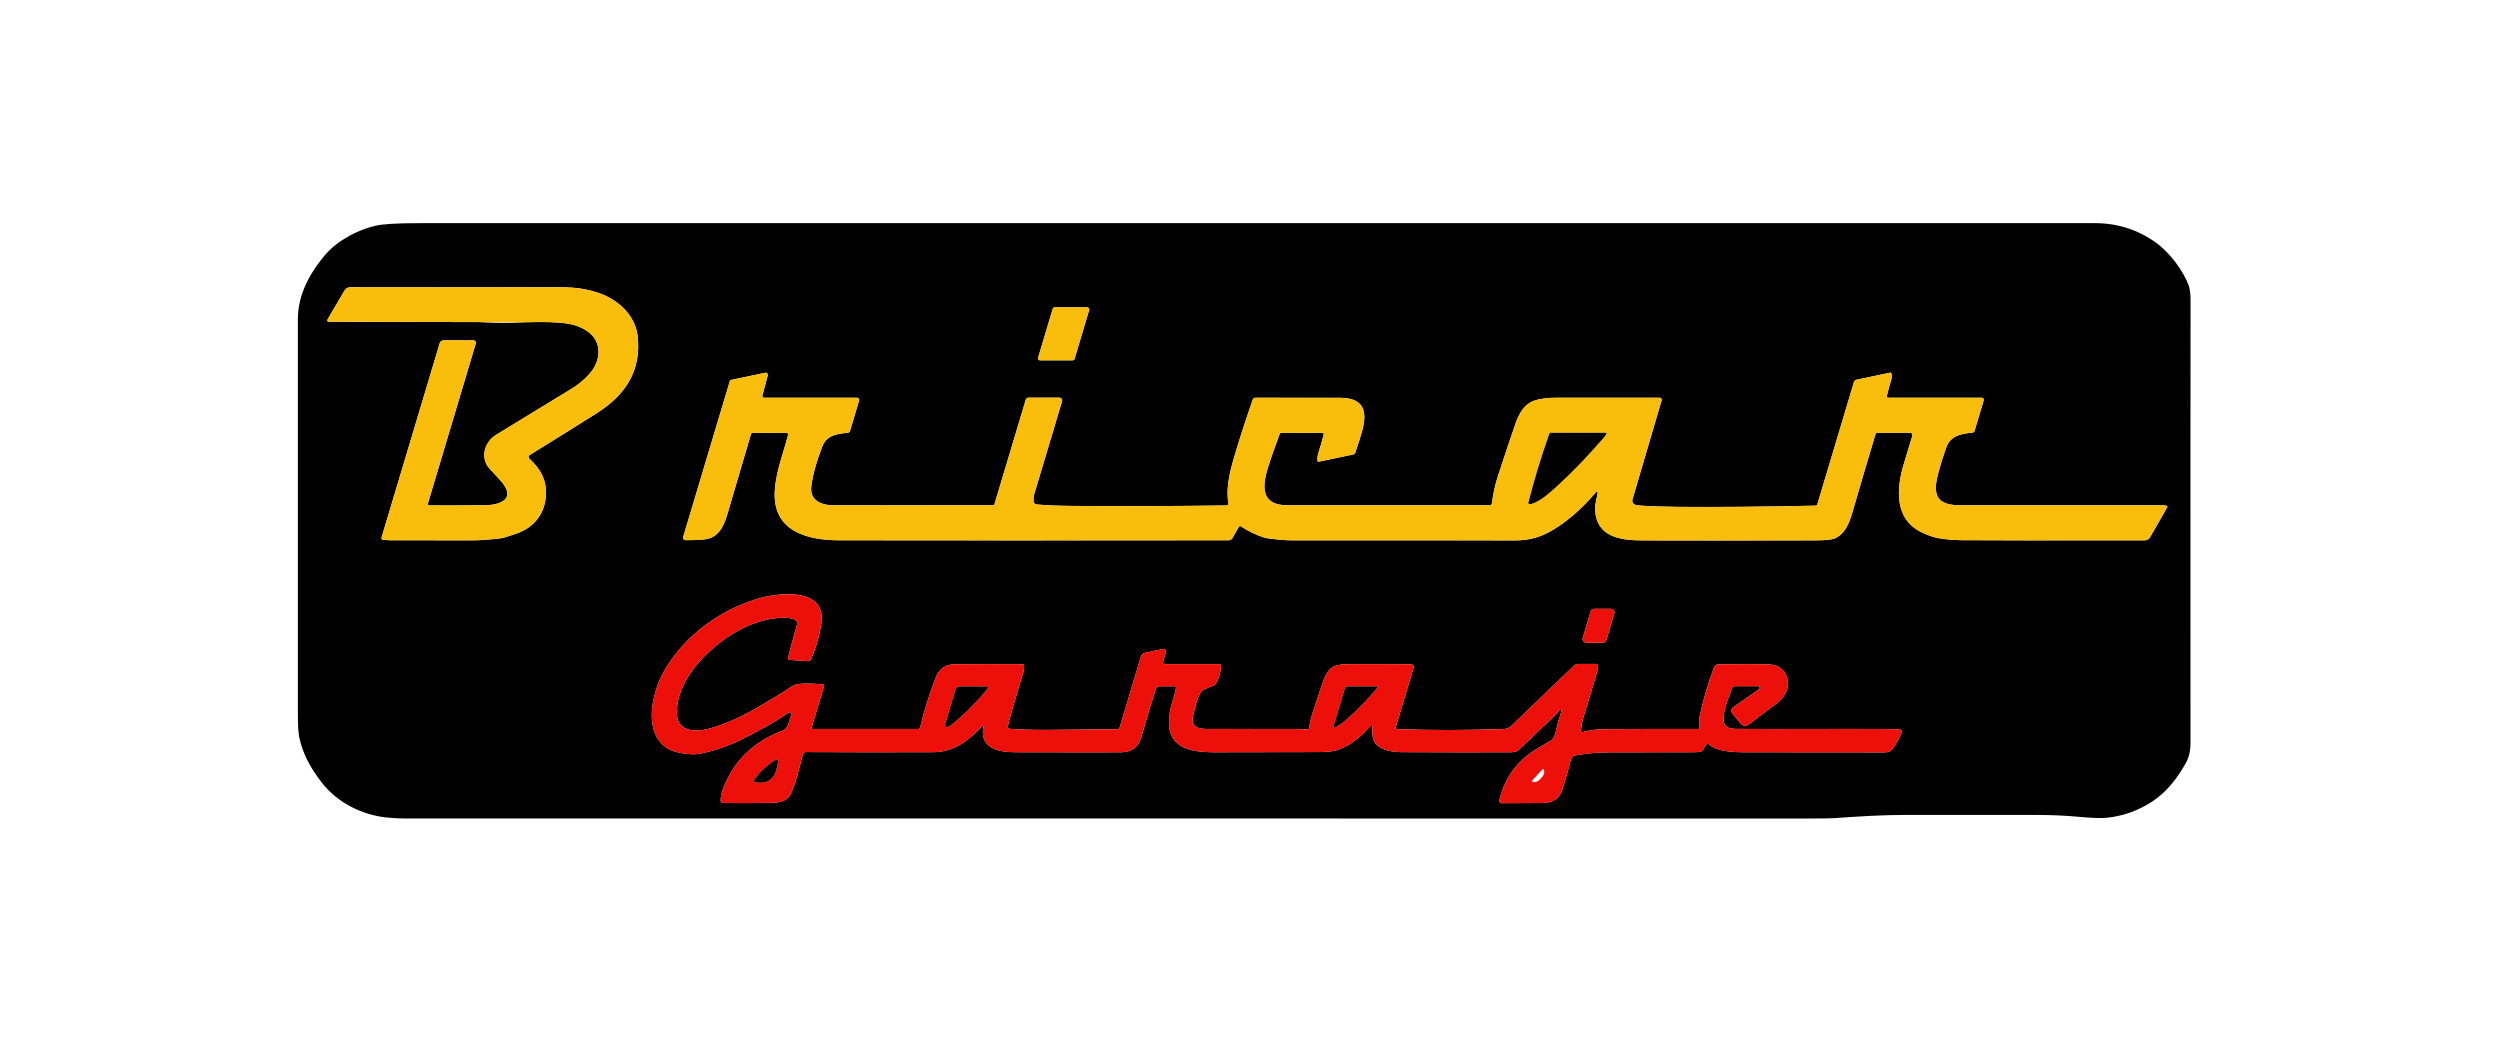 <svg xmlns="http://www.w3.org/2000/svg" width="200" height="84" viewBox="0 0 200 84" fill="none"><path d="M175.093 22.833C175.195 23.109 175.246 23.529 175.245 24.089C175.237 27.884 175.234 39.67 175.239 59.447C175.239 60.069 175.118 60.595 174.877 61.023C174.215 62.208 173.374 63.334 172.207 64.103C171.097 64.835 169.901 65.27 168.617 65.412C168.125 65.466 167.389 65.446 166.412 65.354C165.305 65.25 164.179 65.197 163.032 65.197C162.073 65.197 158.571 65.197 152.525 65.193C150.559 65.191 148.688 65.314 146.835 65.446C146.487 65.471 145.728 65.483 144.555 65.481C138.667 65.475 101.29 65.474 32.428 65.478C31.96 65.478 31.481 65.455 30.987 65.406C29.003 65.213 27.019 64.241 25.754 62.622C24.877 61.498 24.232 60.35 23.945 59.009C23.867 58.645 23.828 58.007 23.83 57.096C23.834 47.32 23.834 36.793 23.83 25.515C23.83 23.789 24.606 22.163 25.667 20.811C26.096 20.263 26.506 19.845 26.892 19.554C27.848 18.836 28.888 18.338 30.014 18.065C30.594 17.923 31.747 17.853 33.474 17.853C84.237 17.854 128.95 17.856 167.611 17.853C169.39 17.853 171.007 18.369 172.462 19.4C173.597 20.203 174.681 21.705 175.093 22.831V22.833ZM38.391 25.768C39.593 25.85 40.799 25.854 42.009 25.781C43.494 25.739 44.586 25.768 45.284 25.869C45.994 25.97 46.585 26.198 47.062 26.552C48.221 27.413 48.049 28.911 47.166 29.898C46.745 30.368 46.284 30.757 45.778 31.066C42.138 33.289 40.11 34.527 39.694 34.782C38.743 35.365 38.372 36.641 39.19 37.521C39.61 37.973 39.895 38.283 40.047 38.451C41.355 39.911 40.043 40.411 38.764 40.422C36.504 40.439 35.025 40.442 34.326 40.432C34.268 40.432 34.221 40.383 34.223 40.325C34.223 40.315 34.224 40.304 34.227 40.296L38.061 27.481C38.093 27.377 38.034 27.266 37.93 27.235C37.911 27.229 37.892 27.226 37.873 27.226H35.486C35.344 27.226 35.219 27.32 35.177 27.456L30.522 43.006C30.499 43.083 30.544 43.165 30.623 43.187C30.631 43.19 30.642 43.192 30.651 43.193C30.873 43.211 31.041 43.219 31.153 43.219C33.486 43.217 35.666 43.219 37.699 43.228C38.425 43.231 38.982 43.17 39.63 43.117C39.961 43.089 40.23 43.042 40.439 42.974C40.478 42.961 40.739 42.876 41.221 42.719C42.545 42.291 43.469 41.312 43.645 39.911C43.817 38.555 43.316 37.575 42.34 36.685C42.269 36.619 42.264 36.508 42.328 36.438C42.34 36.426 42.352 36.416 42.366 36.407C44.79 34.908 46.601 33.777 47.799 33.014C50.029 31.591 51.308 29.664 51.017 26.935C50.833 25.215 49.445 23.96 47.873 23.431C46.389 22.931 45.289 22.972 43.482 22.975C37.32 22.986 32.195 22.988 28.107 22.978C27.753 22.976 27.648 23.092 27.486 23.368C27.039 24.133 26.609 24.866 26.198 25.569C26.166 25.623 26.185 25.692 26.238 25.723C26.255 25.733 26.274 25.739 26.295 25.739L38.391 25.768ZM84.375 24.588C84.302 24.588 84.24 24.635 84.218 24.705L83.048 28.614C83.022 28.702 83.07 28.794 83.157 28.82C83.173 28.825 83.189 28.828 83.205 28.828H85.807C85.88 28.828 85.943 28.781 85.965 28.711L87.134 24.801C87.161 24.714 87.113 24.622 87.025 24.595C87.009 24.591 86.993 24.588 86.977 24.588H84.375ZM173.327 40.468C173.224 40.441 173.145 40.427 173.088 40.427C171.184 40.427 165.794 40.427 156.918 40.427C155.135 40.427 154.561 39.825 155.018 38.016C155.206 37.273 155.436 36.527 155.709 35.778C156.048 34.845 156.912 34.691 157.785 34.615C157.869 34.608 157.94 34.549 157.965 34.467L158.695 32.029C158.721 31.942 158.67 31.849 158.584 31.825C158.57 31.82 158.554 31.817 158.538 31.817H151.041C150.984 31.817 150.939 31.772 150.939 31.715C150.939 31.708 150.939 31.699 150.942 31.692C151.039 31.289 151.169 30.812 151.331 30.263C151.358 30.172 151.35 30.037 151.306 29.859C151.297 29.824 151.262 29.8 151.226 29.809L148.523 30.377C148.423 30.397 148.343 30.472 148.314 30.571L145.381 40.366C145.367 40.414 145.321 40.449 145.27 40.451C141.076 40.543 137.396 40.575 134.229 40.549C133.188 40.54 132.252 40.511 131.423 40.461C131.104 40.442 130.899 40.416 130.806 40.382C130.635 40.319 130.542 40.136 130.593 39.962L132.931 32.022C132.956 31.939 132.909 31.851 132.826 31.826C132.812 31.822 132.796 31.819 132.78 31.819C129.64 31.82 126.898 31.819 124.557 31.817C123.943 31.817 123.285 31.869 122.744 32.051C121.935 32.323 121.514 33.104 121.236 33.901C120.905 34.849 120.44 36.234 119.843 38.058C119.608 38.775 119.444 39.512 119.352 40.271C119.34 40.36 119.266 40.426 119.177 40.426C114.901 40.426 109.513 40.424 103.011 40.424C100.931 40.424 100.938 39.029 101.416 37.477C101.668 36.657 101.985 35.741 102.367 34.731C102.39 34.668 102.451 34.625 102.518 34.625H105.782C105.846 34.625 105.898 34.678 105.898 34.742C105.898 34.753 105.898 34.761 105.894 34.772C105.795 35.174 105.667 35.617 105.511 36.104C105.425 36.372 105.384 36.611 105.388 36.824C105.388 36.885 105.441 36.933 105.502 36.933C105.509 36.933 105.517 36.933 105.524 36.93L108.253 36.357C108.331 36.341 108.397 36.282 108.423 36.205C108.631 35.596 108.802 35.064 108.934 34.608C109.396 33.025 109.227 31.846 107.234 31.823C106.595 31.816 104.328 31.814 100.434 31.819C100.336 31.819 100.249 31.882 100.217 31.974C99.603 33.742 99.096 35.311 98.699 36.685C98.355 37.865 98.065 39.136 98.273 40.268C98.286 40.346 98.237 40.419 98.161 40.433C98.154 40.433 98.147 40.435 98.138 40.435C94.098 40.492 90.004 40.505 85.857 40.474C84.677 40.467 83.702 40.427 82.931 40.356C82.789 40.343 82.68 40.224 82.677 40.081C82.674 39.863 82.688 39.7 82.72 39.591C84.03 35.241 84.777 32.74 84.965 32.089C84.999 31.974 84.932 31.854 84.818 31.822C84.799 31.816 84.779 31.813 84.758 31.813H82.283C82.18 31.813 82.088 31.88 82.059 31.98L79.547 40.37C79.538 40.4 79.511 40.42 79.482 40.42C73.934 40.427 69.674 40.43 66.704 40.426C65.699 40.424 64.734 40.031 64.908 38.849C65.049 37.878 65.346 36.822 65.799 35.681C66.14 34.824 66.982 34.691 67.804 34.627C67.897 34.62 67.976 34.557 68.003 34.466L68.726 32.048C68.755 31.955 68.703 31.854 68.608 31.825C68.591 31.819 68.573 31.817 68.556 31.817H61.114C61.041 31.817 60.983 31.759 60.983 31.686C60.983 31.674 60.984 31.662 60.987 31.651L61.419 30.032C61.442 29.939 61.388 29.847 61.296 29.822C61.271 29.815 61.244 29.815 61.219 29.821L58.457 30.401C58.428 30.407 58.403 30.431 58.394 30.46L54.656 42.946C54.624 43.056 54.685 43.171 54.794 43.203C54.812 43.209 54.829 43.211 54.848 43.212C55.282 43.222 55.77 43.205 56.312 43.158C57.433 43.063 57.889 42.144 58.171 41.194C58.453 40.245 59.088 38.093 60.074 34.739C60.094 34.672 60.156 34.625 60.227 34.625H62.918C62.99 34.625 63.05 34.685 63.049 34.76C63.049 34.77 63.049 34.78 63.046 34.789C62.719 36.107 62.09 37.64 61.984 39.227C61.762 42.548 64.657 43.219 67.128 43.222C75.873 43.233 86.262 43.233 98.294 43.222C98.416 43.222 98.528 43.157 98.589 43.051L99.107 42.152C99.14 42.092 99.216 42.071 99.276 42.105C99.278 42.105 99.28 42.108 99.283 42.109C99.873 42.5 100.479 42.795 101.101 42.993C101.413 43.092 101.816 43.113 102.357 43.174C102.636 43.206 102.953 43.222 103.307 43.224C110.521 43.231 116.505 43.233 121.259 43.23C122.151 43.23 122.969 43.044 123.714 42.674C125.198 41.937 126.598 40.647 127.673 39.377C127.704 39.342 127.73 39.323 127.752 39.322C127.787 39.32 127.818 39.346 127.819 39.38C127.819 39.385 127.819 39.389 127.819 39.392C127.768 39.797 127.595 40.28 127.609 40.736C127.685 42.987 129.652 43.227 131.422 43.233C134.582 43.243 139.171 43.241 145.192 43.228C146.018 43.227 146.544 43.175 146.769 43.076C147.641 42.693 147.961 41.789 148.223 40.882C148.787 38.933 149.39 36.886 150.036 34.742C150.056 34.671 150.122 34.623 150.196 34.623H152.82C152.917 34.623 152.997 34.703 152.997 34.801C152.997 34.817 152.994 34.834 152.99 34.851C152.909 35.13 152.686 35.866 152.32 37.056C151.708 39.05 151.504 41.549 153.77 42.605C154.29 42.848 154.754 43.003 155.167 43.069C155.725 43.159 156.331 43.208 156.986 43.214C158.739 43.23 163.609 43.234 171.595 43.225C171.758 43.225 171.908 43.138 171.99 42.996L173.377 40.584C173.399 40.546 173.386 40.498 173.348 40.476C173.342 40.471 173.335 40.47 173.327 40.467V40.468ZM124.792 56.774C124.82 56.741 124.869 56.736 124.903 56.764C124.927 56.785 124.938 56.818 124.927 56.849C124.738 57.406 124.579 57.975 124.45 58.553C124.369 58.911 124.253 59.136 124.1 59.226C123.718 59.449 123.357 59.661 123.017 59.862C121.399 60.817 120.375 62.208 119.945 64.037C119.923 64.132 119.981 64.228 120.076 64.251C120.091 64.254 120.104 64.255 120.118 64.255C121.68 64.245 122.79 64.239 123.45 64.238C124.247 64.238 124.764 63.869 125.002 63.131C125.229 62.43 125.458 61.626 125.689 60.717C125.724 60.578 125.836 60.473 125.976 60.445C126.866 60.271 127.807 60.185 128.797 60.188C129.267 60.188 131.525 60.185 135.571 60.178C135.807 60.178 135.983 60.157 136.101 60.115C136.149 60.099 136.19 60.065 136.215 60.021L136.448 59.616C136.502 59.523 136.62 59.489 136.713 59.543C136.726 59.55 136.739 59.561 136.751 59.571C137.331 60.122 138.703 60.181 139.469 60.181C139.643 60.181 143.379 60.184 150.678 60.191C151.08 60.191 151.249 60.132 151.463 59.822C151.804 59.325 152.03 58.883 152.142 58.497C152.155 58.453 152.131 58.405 152.087 58.389C151.972 58.348 151.59 58.326 150.94 58.322C146.786 58.298 142.826 58.344 138.927 58.309C138.318 58.303 137.88 58.196 137.884 57.52C137.89 56.646 138.337 55.694 138.572 55.031C138.601 54.949 138.678 54.895 138.766 54.895H140.654C140.727 54.895 140.785 54.955 140.785 55.027C140.785 55.069 140.763 55.11 140.728 55.135L138.662 56.574C138.505 56.684 138.466 56.902 138.575 57.061C138.579 57.068 138.585 57.076 138.591 57.081C138.718 57.239 138.93 57.5 139.23 57.861C139.44 58.114 139.688 58.129 139.972 57.905C140.38 57.583 141.085 57.051 142.089 56.306C142.773 55.799 143.237 54.999 142.956 54.161C142.765 53.589 142.261 53.197 141.644 53.165C140.652 53.114 139.37 53.119 137.484 53.146C137.319 53.147 137.172 53.251 137.115 53.406C136.614 54.763 136.237 56.047 135.982 57.257C135.912 57.586 135.907 57.912 135.969 58.233C135.976 58.272 135.95 58.31 135.91 58.317C135.906 58.317 135.902 58.317 135.897 58.317C133.198 58.312 130.709 58.316 128.43 58.331C127.79 58.335 127.174 58.414 126.579 58.568C126.525 58.582 126.47 58.55 126.457 58.496C126.453 58.481 126.453 58.465 126.457 58.449C126.53 58.096 126.563 57.725 126.665 57.418C126.728 57.226 127.078 56.074 127.711 53.963C127.768 53.776 127.812 53.564 127.844 53.327C127.857 53.223 127.784 53.13 127.681 53.115C127.672 53.115 127.665 53.114 127.656 53.114H126.278C126.138 53.114 126.004 53.168 125.903 53.264C125.147 53.991 123.494 55.581 120.946 58.032C120.755 58.215 120.557 58.31 120.349 58.317C117.285 58.426 114.418 58.428 111.747 58.326C111.692 58.326 111.65 58.278 111.651 58.222C111.651 58.214 111.653 58.205 111.656 58.196L113.092 53.396C113.121 53.299 113.066 53.197 112.97 53.169C112.965 53.169 112.96 53.166 112.955 53.165C112.879 53.149 112.801 53.14 112.719 53.139C112.151 53.127 110.616 53.124 108.113 53.128C106.938 53.131 106.318 53.196 105.879 54.428C105.658 55.053 105.377 55.889 105.037 56.938C104.89 57.393 104.788 57.829 104.731 58.249C104.721 58.317 104.659 58.367 104.589 58.361C104.296 58.335 103.988 58.322 103.668 58.32C101.459 58.316 99.274 58.315 97.112 58.315C96.375 58.315 95.169 58.445 95.438 57.311C95.619 56.551 95.736 55.942 96.066 55.359C96.101 55.297 96.154 55.246 96.216 55.212C96.492 55.063 96.748 54.956 96.988 54.892C97.456 54.766 97.667 53.643 97.691 53.279C97.696 53.201 97.638 53.134 97.559 53.128C97.556 53.128 97.552 53.128 97.549 53.128H93.163C93.09 53.128 93.032 53.07 93.032 52.997C93.032 52.983 93.033 52.972 93.037 52.959L93.273 52.17C93.305 52.065 93.244 51.954 93.139 51.923C93.107 51.914 93.074 51.913 93.042 51.919L91.608 52.22C91.447 52.254 91.317 52.373 91.269 52.533L89.575 58.194C89.55 58.278 89.473 58.336 89.385 58.336C85.648 58.373 83.768 58.392 83.746 58.392C82.697 58.398 81.701 58.369 80.758 58.303C80.679 58.297 80.62 58.23 80.625 58.151C80.625 58.145 80.625 58.14 80.627 58.135C80.669 57.895 80.723 57.659 80.79 57.427C81.159 56.132 81.517 54.92 81.865 53.789C81.934 53.567 81.95 53.374 81.915 53.212C81.904 53.166 81.865 53.134 81.819 53.133C79.764 53.122 77.954 53.124 76.386 53.139C75.647 53.146 75.142 53.495 74.869 54.189C74.342 55.533 73.92 56.877 73.602 58.224C73.589 58.278 73.541 58.317 73.485 58.317H64.995C64.956 58.317 64.924 58.285 64.924 58.244C64.924 58.237 64.924 58.23 64.927 58.224L65.923 54.895C65.941 54.834 65.906 54.768 65.843 54.75C65.836 54.747 65.827 54.746 65.82 54.746C65.198 54.702 63.84 54.579 63.395 54.879C62.734 55.327 61.84 55.879 60.711 56.537C59.297 57.361 57.994 57.94 56.799 58.276C55.813 58.554 54.289 58.608 54.169 57.278C54.015 55.54 55.089 53.803 56.251 52.609C57.921 50.893 60.193 49.494 62.632 49.41C62.904 49.4 63.184 49.44 63.473 49.526C63.729 49.602 63.819 49.775 63.742 50.042C63.476 50.968 63.241 51.827 63.04 52.621C63.023 52.692 63.065 52.764 63.136 52.783C63.144 52.785 63.151 52.786 63.158 52.786L64.551 52.891C64.704 52.903 64.847 52.815 64.908 52.675C65.311 51.739 65.578 50.8 65.705 49.858C66.111 46.874 62.076 47.437 60.51 47.927C57.564 48.846 54.877 50.792 53.266 53.447C52.756 54.288 52.414 55.189 52.241 56.153C51.916 57.944 52.324 59.859 54.401 60.233C55.059 60.352 55.58 60.375 55.963 60.301C57.131 60.075 58.281 59.679 59.413 59.111C60.979 58.326 62.205 57.626 63.095 57.007C63.157 56.965 63.24 56.979 63.282 57.041C63.305 57.074 63.312 57.118 63.301 57.158L63.074 57.918C62.999 58.168 62.813 58.369 62.571 58.462C60.252 59.359 58.598 60.925 57.79 63.261C57.694 63.537 57.648 63.809 57.653 64.077C57.654 64.166 57.725 64.236 57.814 64.238C59.031 64.254 60.256 64.251 61.493 64.231C62.221 64.219 62.915 64.2 63.253 63.508C63.684 62.625 63.878 61.694 64.219 60.364C64.249 60.246 64.354 60.165 64.474 60.166C68.038 60.185 71.442 60.188 74.68 60.173C76.335 60.166 77.525 59.212 78.571 58.072C78.593 58.048 78.629 58.047 78.653 58.069C78.667 58.082 78.673 58.102 78.67 58.121C78.344 59.85 79.878 60.175 81.16 60.178C86.219 60.191 89.072 60.192 89.717 60.181C90.545 60.165 91.072 59.765 91.298 58.983C91.772 57.34 92.158 56.055 92.459 55.127C92.503 54.992 92.628 54.899 92.771 54.899H93.961C94.027 54.899 94.079 54.952 94.079 55.018C94.079 55.025 94.079 55.032 94.078 55.038C94.021 55.359 93.923 55.724 93.785 56.135C93.635 56.58 93.549 57.098 93.524 57.687C93.437 59.884 95.389 60.179 97.076 60.181C99.866 60.181 102.623 60.176 105.348 60.166C106.064 60.165 106.568 60.122 106.86 60.039C107.986 59.72 108.929 58.885 109.689 58.023C109.706 58.003 109.738 58.002 109.759 58.02C109.769 58.031 109.775 58.044 109.776 58.057C109.782 58.513 109.753 58.987 109.951 59.337C110.368 60.065 111.491 60.167 112.203 60.172C115.728 60.19 118.625 60.192 120.893 60.179C121.166 60.179 121.364 60.118 121.488 59.999C123.082 58.474 124.093 57.511 124.521 57.109C124.528 57.102 124.535 57.095 124.541 57.087L124.793 56.773L124.792 56.774ZM128.234 51.413C128.36 51.413 128.47 51.331 128.507 51.209L129.146 49.071C129.191 48.92 129.106 48.761 128.955 48.716C128.929 48.708 128.902 48.704 128.875 48.704H127.526C127.401 48.704 127.29 48.786 127.254 48.907L126.614 51.045C126.569 51.196 126.655 51.356 126.805 51.401C126.831 51.408 126.859 51.413 126.885 51.413H128.234Z" fill="black"></path><path d="M42.009 25.781L38.391 25.768L26.294 25.739C26.232 25.739 26.182 25.688 26.182 25.626C26.182 25.606 26.188 25.587 26.198 25.569C26.609 24.866 27.039 24.133 27.486 23.368C27.648 23.092 27.753 22.976 28.107 22.978C32.195 22.988 37.32 22.986 43.482 22.975C45.289 22.972 46.389 22.931 47.873 23.431C49.445 23.96 50.833 25.215 51.017 26.935C51.308 29.664 50.029 31.591 47.799 33.014C46.601 33.777 44.79 34.908 42.366 36.407C42.285 36.456 42.258 36.565 42.309 36.647C42.318 36.661 42.328 36.673 42.34 36.685C43.316 37.575 43.817 38.555 43.645 39.911C43.469 41.312 42.545 42.291 41.221 42.719C40.739 42.876 40.478 42.961 40.439 42.974C40.23 43.042 39.961 43.089 39.63 43.117C38.982 43.17 38.425 43.231 37.699 43.228C35.666 43.219 33.485 43.217 31.153 43.219C31.041 43.219 30.873 43.211 30.651 43.193C30.569 43.186 30.509 43.114 30.516 43.034C30.516 43.023 30.519 43.015 30.522 43.006L35.177 27.456C35.219 27.32 35.344 27.226 35.486 27.226H37.873C37.983 27.226 38.07 27.316 38.07 27.424C38.07 27.443 38.067 27.462 38.061 27.481L34.227 40.296C34.209 40.351 34.242 40.41 34.297 40.427C34.307 40.43 34.316 40.432 34.326 40.432C35.025 40.442 36.504 40.439 38.764 40.422C40.043 40.411 41.355 39.911 40.047 38.451C39.895 38.283 39.61 37.973 39.19 37.521C38.372 36.641 38.743 35.365 39.694 34.782C40.11 34.527 42.138 33.289 45.778 31.066C46.284 30.757 46.745 30.368 47.166 29.898C48.049 28.911 48.221 27.413 47.062 26.552C46.585 26.198 45.994 25.97 45.284 25.869C44.586 25.768 43.494 25.739 42.009 25.781Z" fill="#F9BE0C"></path><path d="M84.375 24.588H86.977C87.067 24.588 87.142 24.663 87.142 24.753C87.142 24.769 87.139 24.785 87.134 24.801L85.965 28.711C85.943 28.781 85.88 28.828 85.807 28.828H83.205C83.115 28.828 83.041 28.753 83.041 28.663C83.041 28.646 83.044 28.63 83.048 28.614L84.218 24.705C84.24 24.635 84.302 24.588 84.375 24.588Z" fill="#F9BE0C"></path><path d="M173.327 40.468C173.37 40.48 173.396 40.522 173.386 40.565C173.384 40.572 173.381 40.578 173.377 40.585L171.99 42.997C171.908 43.139 171.758 43.225 171.595 43.227C163.609 43.236 158.739 43.231 156.986 43.215C156.331 43.209 155.725 43.161 155.167 43.07C154.754 43.004 154.29 42.849 153.77 42.607C151.504 41.551 151.708 39.051 152.32 37.058C152.686 35.867 152.909 35.131 152.99 34.852C153.018 34.757 152.964 34.659 152.869 34.631C152.853 34.627 152.837 34.624 152.82 34.624H150.196C150.122 34.624 150.056 34.672 150.036 34.744C149.39 36.888 148.787 38.934 148.223 40.884C147.961 41.791 147.641 42.694 146.77 43.078C146.544 43.177 146.018 43.228 145.192 43.23C139.171 43.243 134.582 43.244 131.422 43.234C129.652 43.228 127.685 42.988 127.609 40.737C127.595 40.281 127.768 39.798 127.819 39.393C127.824 39.36 127.8 39.329 127.765 39.323C127.761 39.323 127.757 39.323 127.752 39.323C127.73 39.325 127.704 39.344 127.673 39.379C126.598 40.648 125.198 41.938 123.714 42.675C122.969 43.045 122.151 43.23 121.259 43.231C116.505 43.234 110.521 43.231 103.307 43.225C102.953 43.225 102.636 43.208 102.357 43.175C101.816 43.114 101.413 43.094 101.101 42.994C100.479 42.797 99.873 42.501 99.283 42.111C99.226 42.073 99.149 42.089 99.111 42.146C99.109 42.149 99.108 42.15 99.107 42.153L98.589 43.053C98.528 43.158 98.416 43.224 98.294 43.224C86.262 43.234 75.873 43.234 67.128 43.224C64.657 43.221 61.762 42.55 61.984 39.228C62.09 37.641 62.719 36.108 63.046 34.791C63.063 34.719 63.018 34.647 62.947 34.63C62.937 34.627 62.926 34.627 62.918 34.627H60.227C60.156 34.627 60.094 34.674 60.074 34.741C59.088 38.095 58.453 40.246 58.171 41.195C57.889 42.146 57.433 43.064 56.312 43.159C55.77 43.206 55.282 43.224 54.848 43.214C54.735 43.211 54.644 43.117 54.647 43.002C54.647 42.983 54.65 42.965 54.656 42.947L58.394 30.462C58.403 30.432 58.428 30.409 58.457 30.403L61.219 29.822C61.311 29.803 61.401 29.863 61.42 29.956C61.426 29.982 61.424 30.008 61.419 30.033L60.987 31.652C60.968 31.722 61.009 31.794 61.079 31.814C61.091 31.817 61.102 31.819 61.114 31.819H68.556C68.653 31.819 68.733 31.898 68.733 31.997C68.733 32.015 68.73 32.034 68.726 32.05L68.003 34.467C67.976 34.558 67.897 34.621 67.804 34.628C66.982 34.693 66.14 34.826 65.799 35.683C65.346 36.824 65.049 37.88 64.908 38.851C64.734 40.032 65.699 40.426 66.704 40.427C69.674 40.432 73.934 40.429 79.482 40.422C79.511 40.422 79.539 40.401 79.547 40.372L82.059 31.981C82.088 31.882 82.18 31.814 82.283 31.814H84.758C84.878 31.814 84.974 31.911 84.974 32.031C84.974 32.051 84.971 32.072 84.965 32.091C84.777 32.742 84.03 35.243 82.72 39.592C82.688 39.702 82.674 39.864 82.677 40.082C82.68 40.225 82.789 40.344 82.931 40.357C83.702 40.429 84.677 40.468 85.857 40.476C90.004 40.506 94.098 40.493 98.138 40.436C98.215 40.436 98.276 40.37 98.276 40.293C98.276 40.285 98.276 40.277 98.273 40.269C98.065 39.137 98.355 37.866 98.699 36.686C99.096 35.313 99.603 33.743 100.217 31.975C100.249 31.883 100.336 31.82 100.434 31.82C104.328 31.816 106.595 31.817 107.234 31.825C109.227 31.848 109.396 33.027 108.934 34.609C108.802 35.066 108.631 35.598 108.423 36.206C108.397 36.284 108.331 36.342 108.253 36.358L105.524 36.932C105.463 36.945 105.404 36.907 105.391 36.847C105.39 36.84 105.388 36.832 105.388 36.825C105.384 36.613 105.425 36.373 105.511 36.105C105.667 35.618 105.795 35.175 105.894 34.773C105.91 34.71 105.872 34.647 105.811 34.631C105.802 34.628 105.792 34.627 105.782 34.627H102.518C102.451 34.627 102.39 34.669 102.367 34.732C101.985 35.743 101.668 36.658 101.416 37.479C100.938 39.031 100.931 40.426 103.011 40.426C109.513 40.426 114.901 40.426 119.177 40.427C119.266 40.427 119.34 40.362 119.352 40.272C119.444 39.513 119.608 38.776 119.843 38.059C120.44 36.236 120.905 34.851 121.236 33.903C121.514 33.106 121.935 32.325 122.744 32.053C123.286 31.87 123.943 31.819 124.557 31.819C126.898 31.822 129.64 31.822 132.78 31.82C132.867 31.82 132.937 31.89 132.938 31.977C132.938 31.993 132.937 32.007 132.931 32.023L130.593 39.964C130.542 40.138 130.635 40.321 130.806 40.383C130.899 40.417 131.104 40.444 131.423 40.462C132.252 40.512 133.188 40.541 134.229 40.55C137.396 40.577 141.076 40.544 145.27 40.452C145.321 40.451 145.367 40.416 145.381 40.367L148.314 30.573C148.343 30.473 148.423 30.399 148.524 30.378L151.226 29.811C151.262 29.802 151.297 29.825 151.306 29.86C151.35 30.039 151.358 30.173 151.331 30.264C151.169 30.814 151.039 31.291 150.942 31.693C150.929 31.748 150.964 31.803 151.018 31.816C151.025 31.817 151.034 31.819 151.041 31.819H158.538C158.628 31.819 158.702 31.893 158.702 31.984C158.702 32 158.699 32.015 158.695 32.031L157.965 34.469C157.94 34.551 157.869 34.609 157.785 34.617C156.912 34.693 156.048 34.846 155.709 35.779C155.436 36.528 155.206 37.274 155.018 38.017C154.561 39.826 155.135 40.429 156.918 40.429C165.794 40.429 171.184 40.429 173.088 40.429C173.145 40.429 173.224 40.442 173.327 40.47V40.468ZM128.448 34.624H124.024C123.995 34.624 123.969 34.643 123.959 34.671C123.281 36.587 122.72 38.428 122.277 40.195C122.263 40.256 122.301 40.319 122.362 40.334C122.378 40.338 122.395 40.338 122.413 40.334C123.181 40.169 124.068 39.344 124.661 38.798C125.839 37.714 127.027 36.481 128.223 35.099C128.392 34.905 128.488 34.775 128.51 34.712C128.521 34.677 128.504 34.639 128.47 34.627C128.463 34.624 128.456 34.623 128.448 34.623V34.624Z" fill="#F9BE0C"></path><path d="M128.51 34.713C128.488 34.776 128.392 34.906 128.223 35.101C127.027 36.483 125.839 37.716 124.661 38.8C124.068 39.345 123.181 40.17 122.413 40.335C122.35 40.348 122.289 40.309 122.276 40.246C122.273 40.228 122.273 40.212 122.276 40.195C122.719 38.428 123.28 36.587 123.957 34.671C123.967 34.643 123.993 34.624 124.023 34.624H128.447C128.483 34.624 128.513 34.655 128.513 34.691C128.513 34.699 128.513 34.706 128.508 34.713H128.51Z" fill="black"></path><path d="M124.792 56.774L124.54 57.089C124.534 57.096 124.527 57.103 124.519 57.111C124.091 57.513 123.08 58.475 121.486 60.001C121.363 60.119 121.164 60.179 120.892 60.181C118.624 60.194 115.726 60.191 112.202 60.173C111.49 60.169 110.366 60.067 109.95 59.338C109.752 58.989 109.781 58.515 109.775 58.059C109.775 58.031 109.752 58.007 109.724 58.009C109.709 58.009 109.696 58.015 109.688 58.025C108.927 58.886 107.985 59.721 106.858 60.04C106.567 60.124 106.063 60.166 105.346 60.167C102.622 60.178 99.864 60.184 97.074 60.182C95.387 60.181 93.435 59.885 93.523 57.688C93.547 57.099 93.633 56.581 93.783 56.137C93.922 55.726 94.019 55.36 94.076 55.04C94.088 54.975 94.044 54.914 93.98 54.902C93.973 54.902 93.967 54.901 93.96 54.901H92.769C92.627 54.901 92.501 54.993 92.458 55.129C92.156 56.056 91.77 57.342 91.297 58.984C91.071 59.767 90.543 60.166 89.716 60.182C89.071 60.194 86.218 60.192 81.159 60.179C79.877 60.176 78.343 59.852 78.669 58.123C78.676 58.092 78.656 58.061 78.624 58.056C78.603 58.051 78.583 58.059 78.57 58.073C77.524 59.214 76.334 60.167 74.679 60.175C71.44 60.19 68.037 60.187 64.472 60.167C64.353 60.167 64.248 60.248 64.217 60.365C63.876 61.696 63.682 62.626 63.251 63.51C62.913 64.201 62.22 64.22 61.492 64.232C60.255 64.252 59.029 64.255 57.813 64.239C57.724 64.239 57.653 64.168 57.651 64.078C57.647 63.811 57.692 63.539 57.788 63.262C58.597 60.927 60.25 59.36 62.569 58.464C62.811 58.37 62.998 58.17 63.072 57.92L63.299 57.159C63.32 57.087 63.28 57.011 63.209 56.989C63.17 56.978 63.127 56.985 63.094 57.008C62.204 57.627 60.977 58.328 59.411 59.113C58.279 59.681 57.13 60.077 55.961 60.302C55.578 60.377 55.058 60.353 54.4 60.235C52.322 59.86 51.914 57.946 52.239 56.154C52.413 55.19 52.755 54.289 53.265 53.449C54.876 50.794 57.562 48.847 60.508 47.929C62.074 47.439 66.11 46.876 65.703 49.859C65.576 50.801 65.31 51.74 64.906 52.676C64.845 52.817 64.702 52.904 64.549 52.893L63.157 52.787C63.084 52.782 63.03 52.717 63.036 52.644C63.036 52.637 63.037 52.63 63.039 52.622C63.24 51.828 63.474 50.969 63.741 50.044C63.818 49.776 63.728 49.603 63.471 49.527C63.183 49.441 62.903 49.402 62.631 49.412C60.192 49.495 57.919 50.895 56.25 52.611C55.087 53.804 54.014 55.541 54.168 57.279C54.288 58.61 55.811 58.556 56.798 58.278C57.992 57.941 59.296 57.362 60.709 56.539C61.838 55.881 62.733 55.328 63.394 54.88C63.838 54.581 65.196 54.703 65.818 54.747C65.882 54.752 65.93 54.809 65.926 54.873C65.926 54.882 65.925 54.889 65.922 54.897L64.925 58.225C64.913 58.263 64.935 58.304 64.973 58.316C64.981 58.317 64.986 58.319 64.994 58.319H73.484C73.539 58.319 73.588 58.279 73.601 58.225C73.918 56.878 74.341 55.534 74.868 54.19C75.14 53.497 75.646 53.147 76.385 53.14C77.952 53.125 79.763 53.124 81.817 53.134C81.864 53.134 81.903 53.168 81.913 53.213C81.948 53.375 81.932 53.569 81.864 53.791C81.516 54.921 81.157 56.134 80.788 57.428C80.722 57.661 80.668 57.896 80.625 58.136C80.611 58.214 80.663 58.288 80.74 58.303C80.746 58.303 80.751 58.304 80.757 58.304C81.699 58.37 82.695 58.399 83.744 58.393C83.766 58.393 85.647 58.374 89.384 58.338C89.471 58.338 89.548 58.279 89.573 58.196L91.267 52.534C91.316 52.375 91.445 52.255 91.607 52.221L93.04 51.92C93.148 51.898 93.255 51.967 93.276 52.075C93.284 52.107 93.282 52.141 93.272 52.172L93.036 52.96C93.016 53.03 93.055 53.103 93.124 53.124C93.135 53.128 93.148 53.13 93.161 53.13H97.548C97.626 53.13 97.689 53.193 97.689 53.27C97.689 53.273 97.689 53.277 97.689 53.28C97.666 53.645 97.455 54.768 96.987 54.894C96.747 54.958 96.49 55.065 96.215 55.214C96.152 55.248 96.1 55.299 96.065 55.36C95.734 55.944 95.618 56.552 95.437 57.313C95.167 58.446 96.374 58.316 97.111 58.316C99.273 58.316 101.458 58.317 103.666 58.322C103.987 58.322 104.294 58.336 104.587 58.363C104.657 58.369 104.72 58.319 104.73 58.25C104.787 57.83 104.889 57.395 105.036 56.94C105.375 55.891 105.657 55.054 105.878 54.43C106.316 53.197 106.937 53.133 108.111 53.13C110.614 53.125 112.15 53.13 112.718 53.14C112.799 53.14 112.878 53.15 112.954 53.166C113.053 53.187 113.115 53.285 113.095 53.383C113.095 53.387 113.092 53.393 113.091 53.397L111.654 58.197C111.638 58.25 111.667 58.307 111.72 58.323C111.729 58.326 111.737 58.328 111.746 58.328C114.416 58.43 117.283 58.427 120.347 58.319C120.555 58.312 120.754 58.217 120.944 58.034C123.492 55.582 125.146 53.993 125.902 53.266C126.003 53.169 126.137 53.115 126.276 53.115H127.655C127.759 53.115 127.844 53.2 127.844 53.304C127.844 53.312 127.844 53.32 127.842 53.329C127.81 53.566 127.767 53.778 127.71 53.965C127.076 56.075 126.727 57.228 126.664 57.419C126.562 57.727 126.528 58.098 126.456 58.45C126.444 58.505 126.479 58.559 126.533 58.57C126.547 58.573 126.563 58.573 126.579 58.57C127.174 58.417 127.79 58.338 128.43 58.334C130.71 58.319 133.198 58.315 135.897 58.32C135.938 58.32 135.97 58.287 135.97 58.247C135.97 58.243 135.97 58.238 135.97 58.234C135.909 57.914 135.913 57.588 135.983 57.258C136.238 56.049 136.615 54.765 137.117 53.408C137.173 53.252 137.321 53.149 137.485 53.147C139.372 53.121 140.654 53.115 141.646 53.166C142.262 53.198 142.766 53.59 142.957 54.162C143.238 55 142.775 55.8 142.09 56.308C141.086 57.052 140.381 57.585 139.973 57.906C139.689 58.13 139.442 58.116 139.232 57.862C138.932 57.501 138.719 57.241 138.592 57.083C138.471 56.934 138.493 56.713 138.643 56.592C138.651 56.586 138.656 56.581 138.664 56.575L140.73 55.136C140.789 55.095 140.804 55.014 140.763 54.953C140.738 54.918 140.699 54.897 140.655 54.897H138.767C138.68 54.897 138.603 54.951 138.573 55.032C138.339 55.695 137.892 56.647 137.886 57.522C137.881 58.197 138.32 58.304 138.929 58.31C142.827 58.345 146.787 58.3 150.942 58.323C151.592 58.328 151.973 58.35 152.088 58.391C152.132 58.407 152.157 58.455 152.144 58.499C152.032 58.885 151.806 59.327 151.465 59.824C151.251 60.134 151.082 60.192 150.68 60.192C143.381 60.185 139.644 60.182 139.471 60.182C138.705 60.182 137.332 60.124 136.752 59.572C136.675 59.498 136.553 59.501 136.477 59.58C136.465 59.591 136.457 59.604 136.449 59.618L136.216 60.023C136.192 60.067 136.151 60.1 136.103 60.116C135.985 60.159 135.808 60.179 135.572 60.179C131.527 60.187 129.269 60.191 128.798 60.19C127.809 60.187 126.868 60.273 125.978 60.447C125.838 60.475 125.726 60.58 125.691 60.719C125.459 61.627 125.23 62.432 125.003 63.132C124.766 63.871 124.248 64.239 123.452 64.239C122.792 64.239 121.682 64.247 120.12 64.257C120.022 64.257 119.942 64.179 119.942 64.081C119.942 64.067 119.942 64.052 119.946 64.039C120.376 62.209 121.4 60.818 123.019 59.863C123.358 59.663 123.72 59.451 124.101 59.227C124.254 59.138 124.371 58.913 124.451 58.554C124.581 57.977 124.739 57.408 124.929 56.85C124.942 56.809 124.92 56.764 124.878 56.751C124.847 56.741 124.814 56.751 124.793 56.776L124.792 56.774ZM110.113 54.911H107.769C107.69 54.911 107.62 54.962 107.598 55.038L106.666 58.151C106.657 58.178 106.673 58.208 106.703 58.217C106.711 58.219 106.72 58.219 106.729 58.217C107.022 58.145 107.603 57.662 107.779 57.504C108.669 56.71 109.466 55.887 110.171 55.035C110.197 55.003 110.193 54.955 110.161 54.929C110.148 54.917 110.13 54.911 110.113 54.911ZM78.925 54.911H76.79C76.626 54.911 76.484 55.018 76.437 55.173L75.596 57.984C75.573 58.06 75.617 58.142 75.693 58.164C75.72 58.173 75.749 58.173 75.777 58.164L75.894 58.127C75.946 58.11 75.996 58.083 76.039 58.048C77.135 57.163 78.124 56.176 79.008 55.087C79.045 55.04 79.037 54.971 78.991 54.934C78.972 54.92 78.949 54.911 78.925 54.911ZM62.255 60.9C62.268 60.836 62.226 60.772 62.16 60.76C62.131 60.754 62.1 60.76 62.076 60.775C61.366 61.206 60.788 61.741 60.339 62.38C60.301 62.436 60.314 62.511 60.368 62.549C60.381 62.557 60.396 62.565 60.412 62.568C61.333 62.765 61.964 62.339 62.141 61.468C62.189 61.235 62.227 61.045 62.255 60.9ZM123.42 61.519L122.55 62.464C122.541 62.471 122.541 62.484 122.55 62.493L122.559 62.5C122.707 62.639 122.999 62.568 123.208 62.339L123.344 62.19C123.554 61.962 123.603 61.667 123.456 61.528L123.447 61.519C123.438 61.512 123.425 61.512 123.418 61.519H123.42Z" fill="#ED0F09"></path><path d="M128.234 51.413H126.885C126.728 51.413 126.601 51.284 126.603 51.126C126.603 51.098 126.607 51.072 126.614 51.045L127.254 48.907C127.29 48.786 127.401 48.704 127.526 48.704H128.875C129.033 48.704 129.16 48.833 129.158 48.991C129.158 49.018 129.154 49.045 129.146 49.071L128.507 51.209C128.47 51.331 128.36 51.413 128.234 51.413Z" fill="#ED0F09"></path><path d="M110.113 54.911C110.155 54.911 110.189 54.945 110.189 54.987C110.189 55.005 110.183 55.022 110.171 55.035C109.466 55.887 108.669 56.71 107.779 57.504C107.603 57.662 107.022 58.145 106.729 58.217C106.701 58.224 106.672 58.206 106.666 58.177C106.665 58.168 106.665 58.159 106.666 58.151L107.599 55.038C107.62 54.962 107.69 54.911 107.769 54.911H110.113Z" fill="black"></path><path d="M78.925 54.911C78.985 54.911 79.033 54.961 79.032 55.021C79.032 55.044 79.023 55.068 79.008 55.087C78.124 56.176 77.135 57.163 76.039 58.048C75.996 58.083 75.946 58.11 75.894 58.127L75.777 58.164C75.701 58.187 75.62 58.145 75.596 58.069C75.588 58.041 75.588 58.012 75.596 57.984L76.437 55.173C76.484 55.018 76.626 54.911 76.79 54.911H78.925Z" fill="black"></path><path d="M62.255 60.9C62.227 61.045 62.189 61.235 62.141 61.468C61.964 62.339 61.333 62.765 60.412 62.568C60.348 62.554 60.306 62.49 60.32 62.424C60.323 62.408 60.331 62.394 60.339 62.38C60.788 61.741 61.366 61.206 62.076 60.775C62.133 60.739 62.205 60.758 62.24 60.815C62.256 60.842 62.261 60.871 62.255 60.9Z" fill="black"></path></svg>